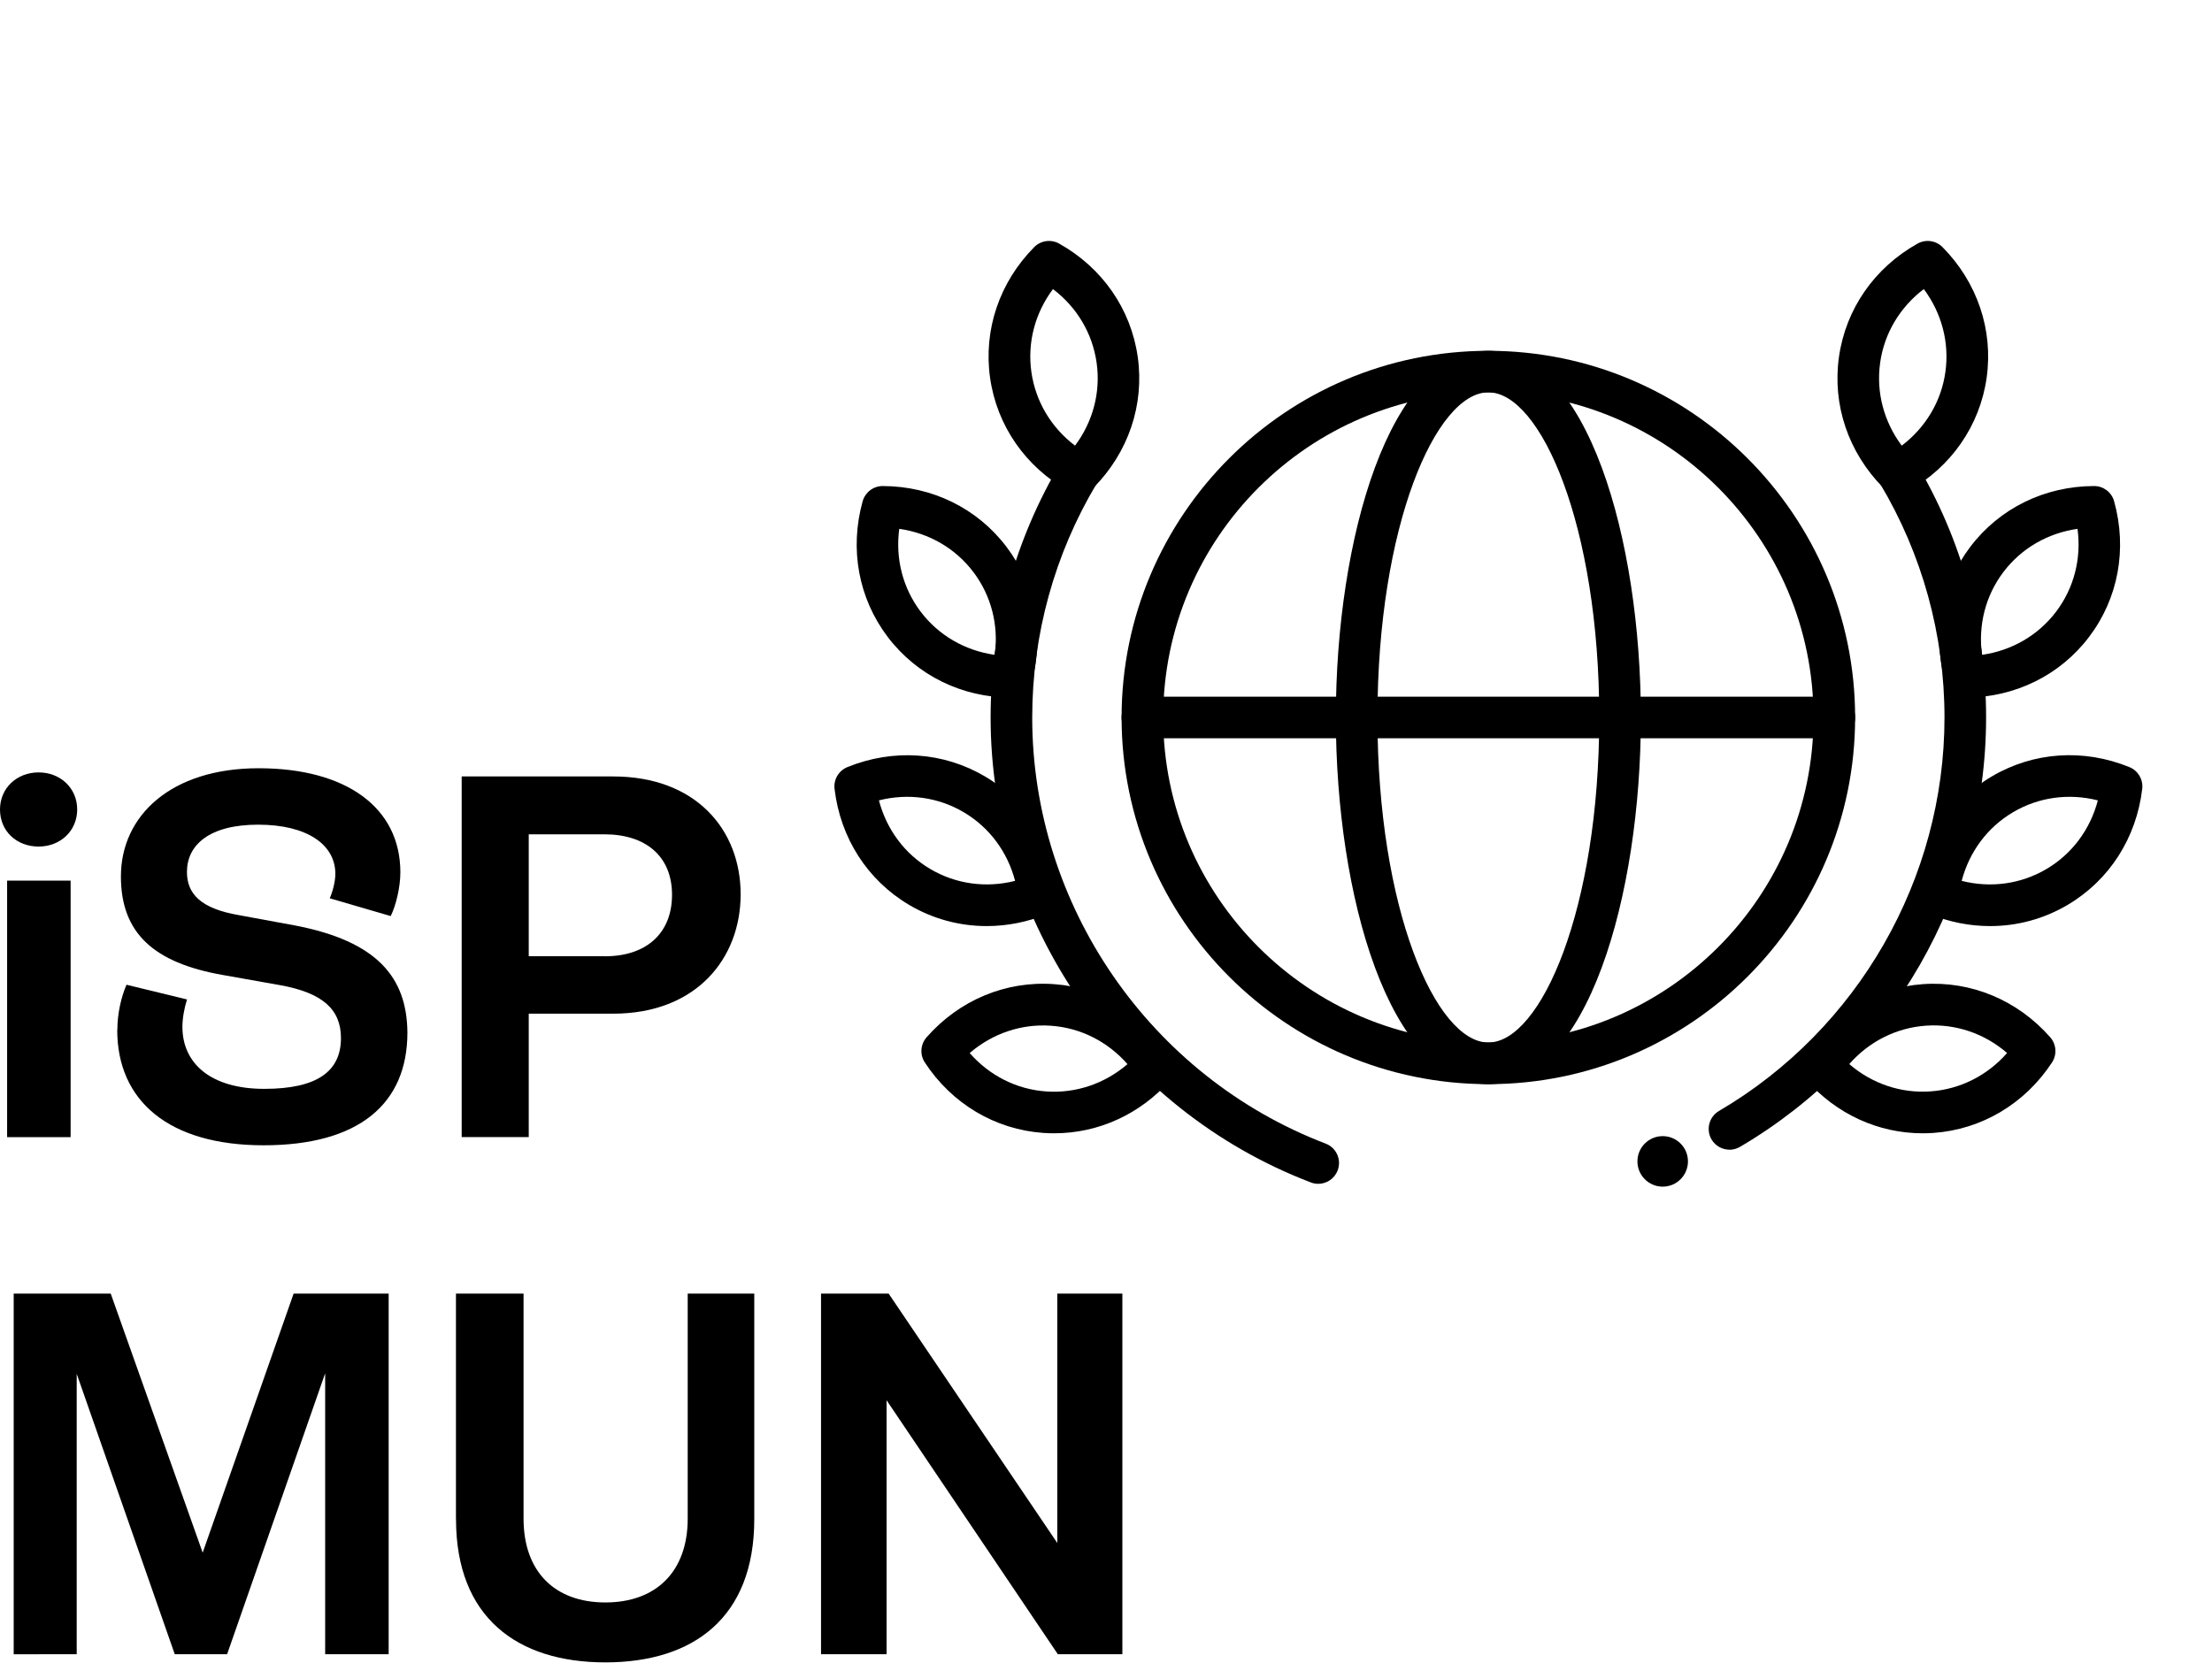 <?xml version="1.0" encoding="UTF-8" standalone="no"?><svg xmlns="http://www.w3.org/2000/svg" xmlns:xlink="http://www.w3.org/1999/xlink" fill="#000000" height="276" viewBox="0 0 366.81 275.62" width="367"><defs><clipPath id="a"><path d="M126.81 0H366.81V240H126.81z" fill="none"/></clipPath></defs><g data-name="Capa_1"><g><g fill="#000000"><path d="M0,134.15c0-3.54,2.78-6.15,6.4-6.15s6.4,2.61,6.4,6.15-2.78,6.15-6.4,6.15-6.4-2.53-6.4-6.15ZM1.18,145.95h10.53v42.55H1.18v-42.55Z"/><path d="M19.46,170.72c0-2.78.67-5.56,1.52-7.5l10.03,2.44c-.42,1.35-.76,3.03-.76,4.55,0,6.07,4.72,10.28,13.57,10.28s12.72-2.95,12.72-8.43c0-4.8-3.12-7.5-10.03-8.76l-9.52-1.69c-11.54-2.02-16.94-6.99-16.94-16.35,0-10.11,8.34-17.95,22.83-17.95s23.51,6.49,23.51,17.27c0,2.53-.76,5.56-1.6,7.25l-10.11-2.95c.42-.93.93-2.7.93-4.04,0-4.89-4.72-8.17-12.81-8.17s-11.8,3.37-11.8,7.84c0,3.62,2.27,6.07,8.59,7.16l9.18,1.69c13.82,2.61,18.71,8.68,18.79,17.78,0,11.88-8.09,18.71-23.85,18.71s-24.27-7.41-24.27-19.13Z"/><path d="M76.56,128.67h25.11c13.82,0,21.15,8.93,21.15,19.55s-7.33,19.8-21.15,19.8h-13.99v20.47h-11.12v-59.82ZM100.32,158.5c6.83,0,11.12-3.79,11.12-10.2s-4.38-10.03-11.21-10.03h-12.55v20.22h12.64Z"/><path d="M2.27,214.45h16.09l15.25,42.97,15.08-42.97h15.76v59.82h-10.53v-46.6l-16.26,46.6h-8.68l-16.26-46.51v46.51H2.27v-59.82Z"/><path d="M75.61,251.86v-37.41h11.21v37.33c0,8.76,5.14,13.9,13.57,13.9s13.65-5.14,13.65-13.9v-37.33h11.04v37.41c0,16.35-10.11,23.76-24.69,23.76s-24.77-7.42-24.77-23.76Z"/><path d="M136.15,214.45h11.21l27.97,41.37v-41.37h10.79v59.82h-10.7l-28.4-42.13v42.13h-10.87v-59.82Z"/></g><g clip-path="url(#a)"><g fill="#000000"><g><path d="M246.81,179.71c-33.54,0-60.82-27.29-60.82-60.82s27.29-60.82,60.82-60.82,60.82,27.29,60.82,60.82-27.29,60.82-60.82,60.82ZM246.81,64.96c-29.73,0-53.92,24.19-53.92,53.92s24.19,53.92,53.92,53.92,53.92-24.19,53.92-53.92-24.19-53.92-53.92-53.92Z"/><path d="M246.81,179.71c-16.42,0-25.29-31.34-25.29-60.82s8.86-60.82,25.29-60.82,25.29,31.34,25.29,60.82-8.86,60.82-25.29,60.82ZM246.81,64.96c-8.7,0-18.39,22.15-18.39,53.92s9.69,53.92,18.39,53.92,18.39-22.15,18.39-53.92-9.69-53.92-18.39-53.92Z"/><path d="M304.19,122.34h-114.75c-1.91,0-3.45-1.54-3.45-3.45s1.54-3.45,3.45-3.45h114.75c1.91,0,3.45,1.54,3.45,3.45s-1.54,3.45-3.45,3.45Z"/><g><path d="M178.9,81.78c-.58,0-1.16-.14-1.69-.44-7.16-4.01-11.91-10.87-13.03-18.8h0c-1.12-7.93,1.55-15.83,7.32-21.67,1.09-1.1,2.79-1.34,4.14-.58,7.16,4.01,11.91,10.87,13.03,18.8,1.12,7.93-1.55,15.83-7.32,21.67-.67.67-1.55,1.02-2.45,1.02ZM174.61,47.83c-2.98,3.99-4.27,8.87-3.58,13.75h0c.69,4.88,3.28,9.22,7.24,12.22,2.98-3.99,4.27-8.87,3.58-13.75s-3.28-9.22-7.24-12.22Z"/><path d="M167.73,115.6h0c-8.21-.02-15.69-3.69-20.53-10.08s-6.35-14.58-4.15-22.49c.42-1.49,1.77-2.53,3.32-2.53h0c8.21.02,15.69,3.69,20.53,10.08,4.84,6.39,6.35,14.58,4.15,22.49-.42,1.49-1.77,2.53-3.32,2.53ZM149.12,87.6c-.66,4.93.58,9.82,3.56,13.75,2.98,3.93,7.35,6.45,12.28,7.15.66-4.93-.58-9.82-3.56-13.75-2.98-3.93-7.35-6.45-12.28-7.15Z"/><path d="M163.62,153.49c-4.49,0-8.92-1.18-12.87-3.52h0c-6.9-4.08-11.4-11.09-12.36-19.25-.18-1.54.69-3.01,2.13-3.6,7.61-3.09,15.92-2.52,22.82,1.55,6.9,4.08,11.4,11.09,12.36,19.25.18,1.54-.69,3.01-2.13,3.6-3.24,1.32-6.61,1.97-9.95,1.97ZM145.75,132.64c1.26,4.81,4.26,8.87,8.51,11.38h0c4.25,2.51,9.25,3.19,14.07,1.97-1.26-4.81-4.26-8.87-8.51-11.38s-9.25-3.19-14.07-1.97Z"/><path d="M174.81,187.86c-.6,0-1.19-.02-1.79-.06h0c-7.99-.56-15.16-4.82-19.66-11.69-.85-1.3-.73-3,.29-4.17,5.42-6.17,13.11-9.39,21.11-8.82,7.99.56,15.16,4.82,19.66,11.69.85,1.3.73,3-.29,4.17-5.01,5.7-11.97,8.88-19.31,8.88ZM173.5,180.92c4.92.34,9.7-1.29,13.47-4.53-3.28-3.74-7.78-6.03-12.7-6.37-4.92-.35-9.7,1.29-13.47,4.53,3.28,3.74,7.78,6.03,12.7,6.37h0Z"/><path d="M218.6,196.24c-.41,0-.83-.07-1.23-.23-31.76-12.13-53.1-43.12-53.1-77.12,0-14.94,4.04-29.58,11.67-42.33.98-1.64,3.1-2.17,4.73-1.19,1.63.98,2.17,3.1,1.19,4.73-6.99,11.68-10.69,25.1-10.69,38.79,0,31.16,19.55,59.56,48.66,70.68,1.78.68,2.67,2.67,1.99,4.45-.53,1.38-1.83,2.22-3.22,2.22Z"/></g><g><path d="M314.72,81.78c-.9,0-1.79-.35-2.45-1.02-5.77-5.84-8.44-13.74-7.32-21.67,1.12-7.93,5.87-14.79,13.03-18.8,1.35-.76,3.05-.52,4.14.58,5.77,5.84,8.44,13.74,7.32,21.67s-5.87,14.79-13.03,18.8c-.53.3-1.11.44-1.69.44ZM319.02,47.83c-3.96,3.01-6.56,7.34-7.24,12.22-.69,4.88.61,9.76,3.58,13.75,3.96-3.01,6.56-7.34,7.24-12.22s-.61-9.76-3.58-13.75Z"/><path d="M325.9,115.6c-1.55,0-2.91-1.03-3.32-2.53-2.2-7.91-.69-16.11,4.15-22.49,4.84-6.39,12.32-10.06,20.53-10.08h0c1.55,0,2.91,1.03,3.32,2.53,2.2,7.91.69,16.11-4.15,22.49-4.84,6.39-12.32,10.06-20.53,10.08h0ZM344.51,87.6c-4.92.7-9.3,3.22-12.28,7.15s-4.22,8.82-3.56,13.75c4.92-.7,9.3-3.22,12.28-7.15,2.98-3.93,4.22-8.82,3.56-13.75Z"/><path d="M330.01,153.49c-3.34,0-6.71-.65-9.95-1.97-1.44-.58-2.31-2.06-2.13-3.6.96-8.15,5.46-15.17,12.36-19.25,6.9-4.08,15.22-4.65,22.82-1.55,1.44.58,2.31,2.06,2.13,3.6-.96,8.15-5.46,15.17-12.36,19.25h0c-3.96,2.34-8.38,3.52-12.87,3.52ZM325.3,145.99c4.82,1.22,9.83.54,14.07-1.97h0c4.25-2.51,7.25-6.57,8.51-11.38-4.82-1.22-9.83-.54-14.07,1.97-4.25,2.51-7.25,6.57-8.51,11.38Z"/><path d="M318.82,187.86c-7.34,0-14.3-3.18-19.31-8.88-1.02-1.17-1.14-2.87-.29-4.17,4.5-6.86,11.67-11.12,19.66-11.69,7.99-.56,15.69,2.65,21.11,8.82,1.02,1.17,1.14,2.87.29,4.17-4.5,6.86-11.67,11.12-19.66,11.69h0c-.6.04-1.2.06-1.79.06ZM320.37,184.36h.01-.01ZM306.66,176.38c3.77,3.25,8.55,4.88,13.47,4.53,4.92-.35,9.42-2.63,12.7-6.37-3.77-3.25-8.55-4.88-13.47-4.53-4.92.35-9.42,2.63-12.7,6.37Z"/><path d="M286.8,190.58c-1.18,0-2.34-.61-2.98-1.7-.96-1.64-.41-3.76,1.23-4.72,23.07-13.54,37.4-38.55,37.4-65.27,0-13.69-3.7-27.11-10.69-38.79-.98-1.63-.45-3.75,1.19-4.73,1.63-.98,3.75-.45,4.73,1.19,7.64,12.75,11.67,27.39,11.67,42.33,0,29.15-15.64,56.44-40.81,71.22-.55.32-1.15.48-1.74.48Z"/></g></g><circle cx="275.72" cy="192.52" r="4.19"/></g></g></g></g></svg>
